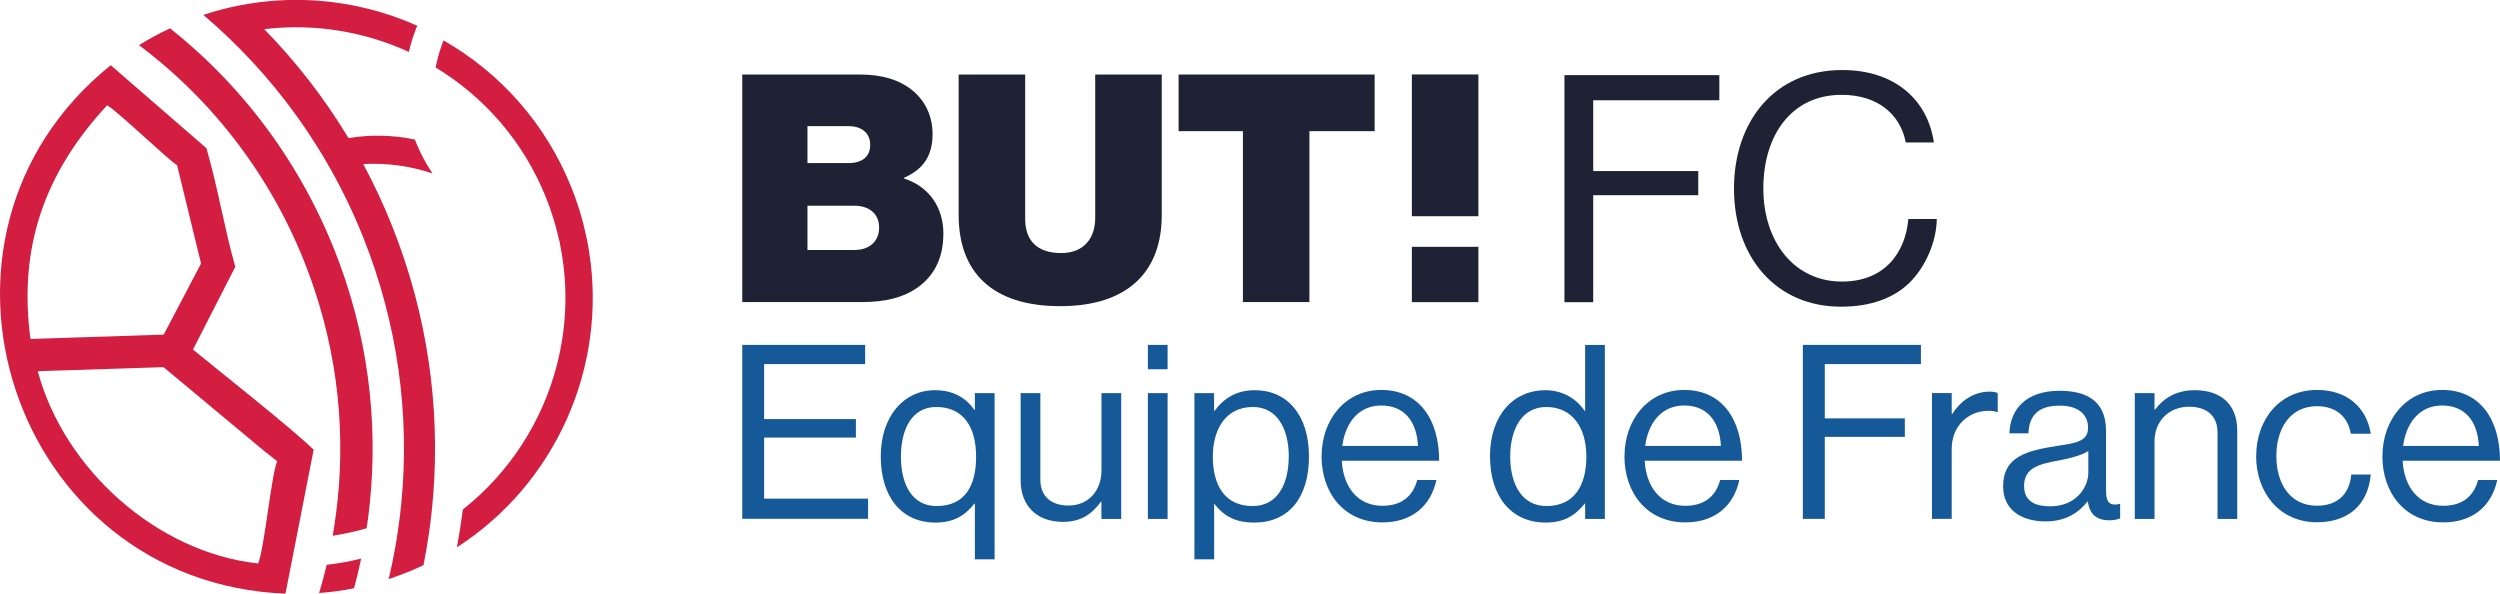 <?xml version="1.0" encoding="UTF-8"?>
<svg id="Calque_1" xmlns="http://www.w3.org/2000/svg" viewBox="0 0 384.1 91.21">
  <defs>
    <style>
      .cls-1 {
        fill: #165998;
      }

      .cls-2 {
        fill: #1e2234;
      }

      .cls-3 {
        fill: #d31e42;
      }
    </style>
  </defs>
  <g>
    <path class="cls-3" d="M64.11,3.96c-.08.19-.16.38-.24.58-.43,1.12-.78,2.27-1.05,3.44-6.84-3.14-14.52-4.42-22.22-3.5,4.88,4.99,9.23,10.58,12.94,16.73,3.44-.56,6.9-.46,10.21.23.07.17.13.35.2.52.68,1.69,1.53,3.26,2.52,4.7-3.39-1.15-7.01-1.66-10.66-1.45,1.63,3.03,3.11,6.18,4.41,9.45,5.46,13.65,7.43,27.84,6.33,41.56-.01.15-.02.3-.04.45-.11,1.27-.24,2.54-.4,3.8-.05.39-.1.78-.16,1.17-.24,1.74-.54,3.47-.88,5.19-.85.4-1.71.78-2.59,1.13s-1.84.7-2.76,1.01c.38-1.6.71-3.21,1-4.83.15-.84.29-1.69.41-2.54.11-.76.21-1.53.31-2.29.08-.67.16-1.34.22-2.01,1.31-13.46-.5-27.44-5.87-40.87-1.46-3.65-3.14-7.14-5.02-10.48-.67-1.19-1.36-2.36-2.09-3.51-3.92-6.27-8.57-11.91-13.78-16.86-1.19-1.13-2.41-2.23-3.66-3.29,1.85-.61,3.7-1.1,5.57-1.46,3.9-.76,7.82-1,11.68-.75,5.42.36,10.7,1.68,15.6,3.87Z"/>
    <path class="cls-3" d="M55.49,85.83c-.32,1.53-.68,3.04-1.09,4.55-1.79.36-3.58.6-5.37.73.43-1.43.82-2.87,1.16-4.33,1.77-.2,3.54-.52,5.3-.96Z"/>
    <path class="cls-3" d="M51.32,38.24c5.17,12.91,6.84,26.35,5.48,39.27h0c-.13,1.22-.28,2.44-.47,3.65-.66.19-1.31.36-1.97.52-1.08.25-2.16.47-3.25.63.07-.38.13-.76.19-1.13.23-1.43.42-2.87.57-4.33,1.26-12.11-.33-24.68-5.17-36.77-1.43-3.56-3.08-6.96-4.96-10.18-.52-.9-1.06-1.79-1.62-2.67-4.24-6.68-9.41-12.55-15.26-17.5-1.07-.9-2.16-1.78-3.27-2.62-.07-.06-.15-.11-.23-.17,1.52-.95,3.11-1.82,4.77-2.59.03.02.05.04.07.06,1.2.95,2.36,1.93,3.5,2.95,5.53,4.93,10.44,10.65,14.54,17.09.64,1.01,1.27,2.04,1.87,3.08,1.96,3.39,3.7,6.96,5.2,10.7Z"/>
    <path class="cls-3" d="M31.72,22.77c-4.65-3.99-10.05-8.75-14.71-12.75C-15.71,36.38,1.79,89.53,43.86,91.21c.52-2.66,3.74-19.07,4.33-22.12-3.23-3.16-14.88-12.38-18.54-15.38.04-.08,6.46-12.63,6.5-12.72-1.76-6.25-2.63-11.98-4.43-18.22ZM40.35,69.1l2.23,1.76c-.92,2.25-1.93,13.25-2.92,15.71-15.58-1.69-29.81-14.48-33.86-29.54l19.32-.62,15.23,12.68ZM30.89,40.49l-5.74,10.92-20.47.67c-1.58-12.02.75-24.04,11.78-35.9,1.44.74,9.58,8.59,10.74,9.18l3.69,15.13Z"/>
    <path class="cls-3" d="M87.79,28.82c1.04,2.59,1.82,5.21,2.36,7.85.14.66.26,1.32.36,1.99,2.82,17.73-5.14,35.66-20.31,45.43.35-1.87.65-3.76.89-5.66,0-.05.01-.1.02-.15,7.21-5.69,12.23-13.56,14.46-22.24,1.46-5.7,1.73-11.74.62-17.73-.05-.29-.11-.58-.17-.87h0c-.01-.13-.02-.26-.04-.38-.01,0-.03,0-.04,0-.48-2.24-1.16-4.47-2.04-6.67-3.47-8.68-9.55-15.53-16.97-20.02.22-1.12.51-2.22.89-3.29.1-.29.21-.58.32-.87,8.62,4.92,15.69,12.69,19.66,22.62Z"/>
  </g>
  <g>
    <path class="cls-1" d="M114.04,52.99h18.88v2.95h-15.52v8.45h14.1v2.84h-14.1v9.38h15.97v3.1h-19.33v-26.73Z"/>
    <path class="cls-1" d="M149.78,77.37h-.07c-1.46,1.87-3.22,2.92-5.98,2.92-5.23,0-8.41-3.96-8.41-10.17s3.59-10.17,8.3-10.17c2.8,0,4.75,1.12,6.09,3.03h.07v-2.58h3.03v25.54h-3.03v-8.56ZM149.97,70.16c0-4.49-1.91-7.63-6.13-7.63-3.66,0-5.42,3.29-5.42,7.63s1.76,7.59,5.46,7.59c4.45,0,6.09-3.22,6.09-7.59Z"/>
    <path class="cls-1" d="M169.22,79.73v-2.65h-.07c-1.38,1.87-3.03,3.1-5.83,3.1-3.96,0-6.51-2.39-6.51-6.39v-13.39h3.03v13.31c0,2.5,1.61,3.96,4.34,3.96,3.07,0,5.05-2.32,5.05-5.38v-11.89h3.03v19.33h-3.03Z"/>
    <path class="cls-1" d="M176.36,52.99h3.03v3.74h-3.03v-3.74ZM176.36,60.4h3.03v19.33h-3.03v-19.33Z"/>
    <path class="cls-1" d="M183.5,60.4h3.03v2.73h.07c1.46-1.98,3.4-3.18,6.21-3.18,4.9,0,8.3,3.74,8.3,10.17s-3.18,10.17-8.41,10.17c-2.62,0-4.49-.79-6.09-2.84h-.07v8.49h-3.03v-25.54ZM198.01,70.16c0-4.34-1.83-7.63-5.5-7.63-4.22,0-6.17,3.44-6.17,7.63s1.68,7.59,6.13,7.59c3.7,0,5.53-3.22,5.53-7.59Z"/>
    <path class="cls-1" d="M203.05,70.08c0-5.61,3.66-10.17,9.16-10.17,5.8,0,8.9,4.49,8.9,10.88h-14.96c.22,3.93,2.36,6.92,6.24,6.92,2.8,0,4.67-1.35,5.35-3.96h2.95c-.9,4.15-3.93,6.51-8.3,6.51-5.91,0-9.35-4.56-9.35-10.17ZM206.23,68.51h11.63c-.19-3.85-2.17-6.21-5.65-6.21s-5.53,2.69-5.98,6.21Z"/>
    <path class="cls-1" d="M228.92,70.12c0-6.43,3.7-10.17,8.49-10.17,2.73,0,4.82,1.35,6.06,3.18h.07v-10.13h3.03v26.73h-3.03v-2.36h-.07c-1.46,1.87-3.25,2.92-5.98,2.92-5.27,0-8.56-3.96-8.56-10.17ZM243.73,70.16c0-4.49-2.17-7.63-6.17-7.63-3.66,0-5.53,3.29-5.53,7.63s1.87,7.59,5.57,7.59c4.3,0,6.13-3.22,6.13-7.59Z"/>
    <path class="cls-1" d="M249.59,70.08c0-5.61,3.66-10.17,9.16-10.17,5.8,0,8.9,4.49,8.9,10.88h-14.96c.22,3.93,2.36,6.92,6.24,6.92,2.8,0,4.67-1.35,5.35-3.96h2.95c-.9,4.15-3.93,6.51-8.3,6.51-5.91,0-9.35-4.56-9.35-10.17ZM252.77,68.51h11.63c-.19-3.85-2.17-6.21-5.65-6.21s-5.53,2.69-5.98,6.21Z"/>
    <path class="cls-1" d="M277,52.99h18.13v2.95h-14.77v8.34h12.3v2.84h-12.3v12.6h-3.37v-26.73Z"/>
    <path class="cls-1" d="M299.87,63.61h.07c1.16-1.87,3.18-3.44,5.76-3.44.56,0,.86.07,1.23.22v2.92h-.11c-.45-.15-.75-.19-1.35-.19-2.99,0-5.61,2.24-5.61,5.87v10.73h-3.03v-19.33h3.03v3.22Z"/>
    <path class="cls-1" d="M320.77,77.04h-.04c-1.16,1.5-3.14,3.07-6.43,3.07-3.66,0-6.54-1.72-6.54-5.38,0-4.56,3.59-5.5,8.41-6.24,2.73-.41,4.64-.67,4.64-2.77s-1.57-3.4-4.34-3.4c-3.14,0-4.71,1.35-4.82,4.26h-2.92c.11-3.74,2.58-6.54,7.7-6.54,4.11,0,7.14,1.53,7.14,6.13v9.2c0,1.57.37,2.43,2.06,2.06h.11v2.21c-.37.15-.86.3-1.64.3-1.98,0-3.03-.9-3.33-2.88ZM320.85,72.59v-3.29c-1.01.64-2.77,1.12-4.41,1.42-3.03.56-5.46,1.08-5.46,3.93,0,2.58,2.02,3.14,4,3.14,4.04,0,5.87-2.95,5.87-5.2Z"/>
    <path class="cls-1" d="M331.02,62.94h.07c1.38-1.83,3.33-2.99,6.13-2.99,4.04,0,6.51,2.21,6.51,6.21v13.57h-3.03v-13.31c0-2.51-1.64-3.93-4.37-3.93-3.07,0-5.31,2.17-5.31,5.35v11.89h-3.03v-19.33h3.03v2.54Z"/>
    <path class="cls-1" d="M346.64,70.08c0-5.61,3.59-10.17,9.35-10.17,4.56,0,7.59,2.62,8.26,6.73h-3.07c-.45-2.62-2.28-4.23-5.2-4.23-4.11,0-6.24,3.4-6.24,7.66s2.13,7.63,6.24,7.63c3.14,0,5.01-1.79,5.27-4.79h2.99c-.41,4.64-3.44,7.33-8.26,7.33-5.76,0-9.35-4.56-9.35-10.17Z"/>
    <path class="cls-1" d="M366.04,70.08c0-5.61,3.66-10.17,9.16-10.17,5.8,0,8.9,4.49,8.9,10.88h-14.96c.22,3.93,2.36,6.92,6.24,6.92,2.8,0,4.67-1.35,5.35-3.96h2.95c-.9,4.15-3.93,6.51-8.3,6.51-5.91,0-9.35-4.56-9.35-10.17ZM369.22,68.51h11.63c-.19-3.85-2.17-6.21-5.65-6.21s-5.53,2.69-5.98,6.21Z"/>
  </g>
  <g>
    <path class="cls-2" d="M114.04,11.45h18.09c3.42,0,5.97.83,7.82,2.25,2.1,1.61,3.33,4.01,3.33,6.89,0,3.33-1.42,5.43-4.35,6.7v.15c3.81,1.22,6.01,4.45,6.01,8.41s-1.52,6.6-4.01,8.36c-2.1,1.47-4.84,2.2-8.46,2.2h-18.43V11.45ZM130.42,25.05c1.96,0,3.28-.93,3.28-2.79s-1.37-2.88-3.33-2.88h-6.31v5.67h6.36ZM131.35,38.4c2.2,0,3.72-1.32,3.72-3.42,0-2.25-1.66-3.37-3.77-3.37h-7.24v6.8h7.29Z"/>
    <path class="cls-2" d="M147.29,33.07V11.45h10.22v22.2c0,3.23,1.76,5.23,5.53,5.23,3.47,0,5.23-2.25,5.23-5.43V11.45h10.22v21.61c0,8.61-5.13,13.98-15.6,13.98s-15.6-5.23-15.6-13.98Z"/>
    <path class="cls-2" d="M181.08,11.45h30.12v8.7h-10.02v26.26h-10.22v-26.26h-9.88v-8.7Z"/>
    <rect class="cls-2" x="216.92" y="37.92" width="10.22" height="8.5"/>
    <rect class="cls-2" x="216.92" y="11.44" width="10.22" height="21.78"/>
    <g>
      <path class="cls-2" d="M240.36,11.54h23.8v3.86h-19.38v10.88h16.14v3.71h-16.14v16.44h-4.42V11.54Z"/>
      <path class="cls-2" d="M266.41,28.96c0-10.25,6.18-18.2,16.63-18.2,8.19,0,13.15,4.68,14.08,11.13h-4.32c-.83-4.34-4.32-7.32-9.86-7.32-7.7,0-12.02,6.2-12.02,14.39s4.76,14.3,12.07,14.3c6.62,0,9.76-4.49,10.21-9.61h4.37c-.05,3.47-1.72,7.37-4.22,9.81-2.45,2.39-6.04,3.66-10.5,3.66-9.96,0-16.44-7.56-16.44-18.15Z"/>
    </g>
  </g>
</svg>